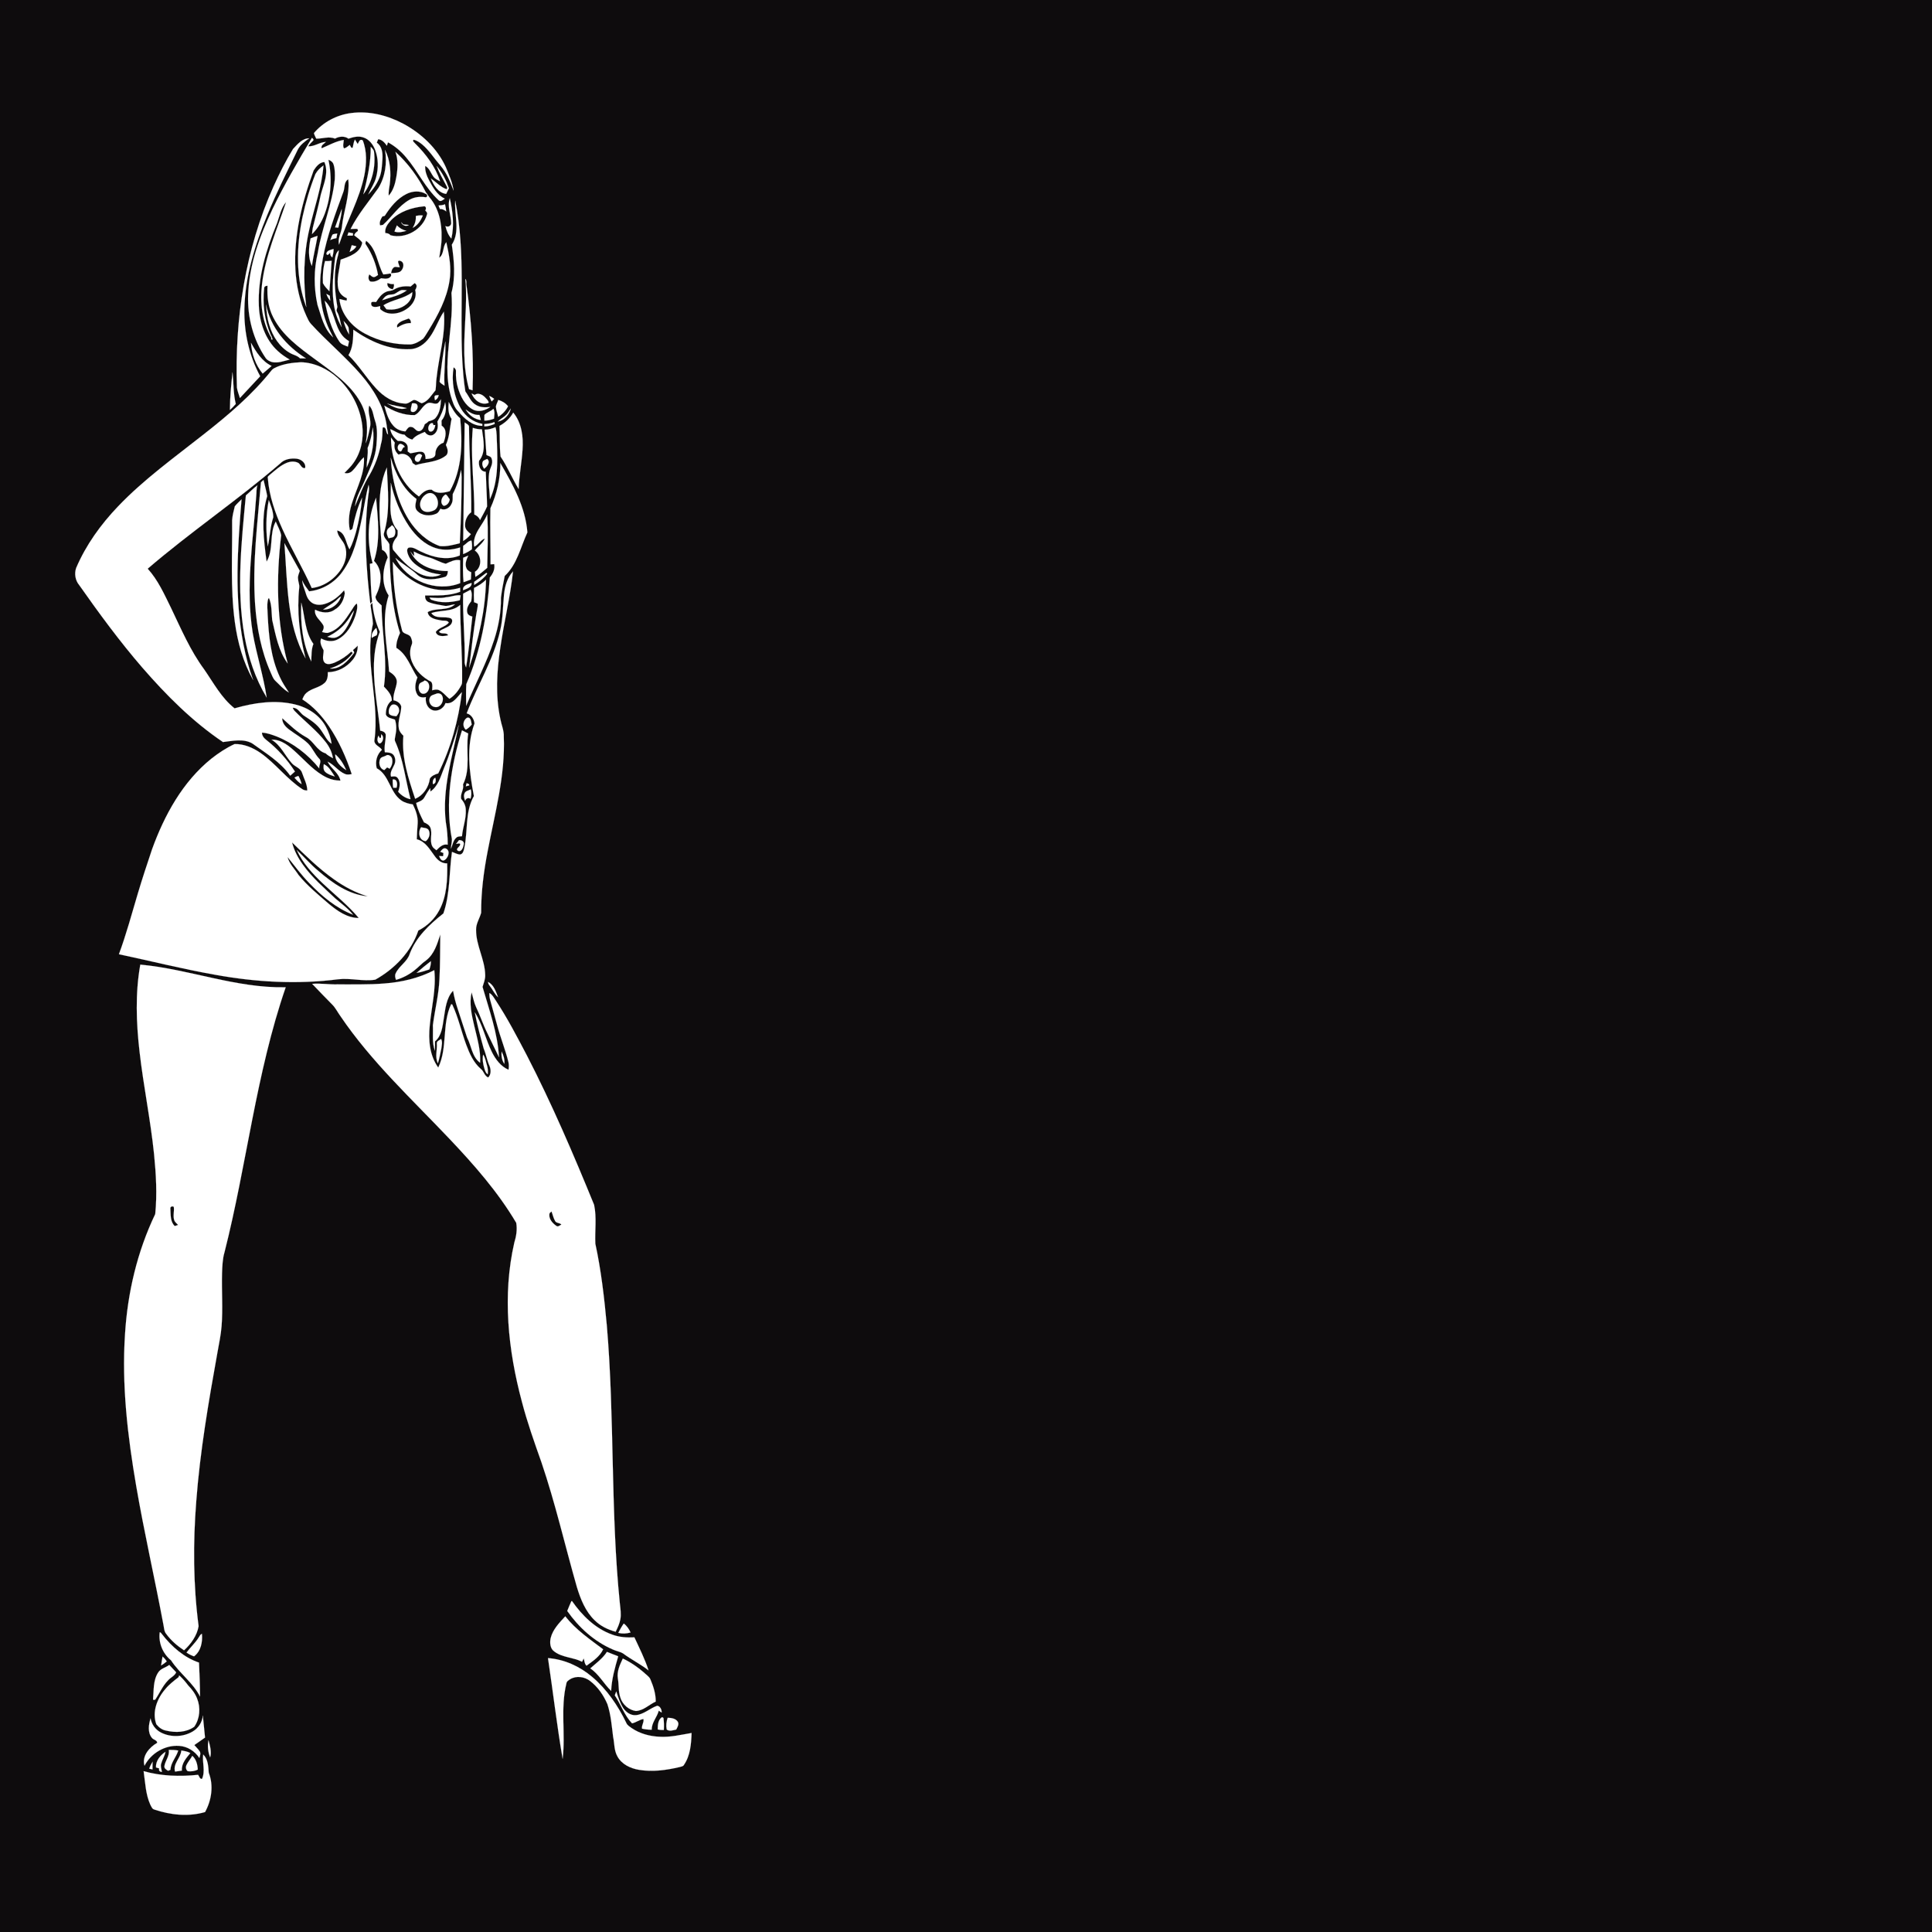 <?xml version="1.0" encoding="utf-8"?>
<!DOCTYPE svg PUBLIC "-//W3C//DTD SVG 1.1//EN" "http://www.w3.org/Graphics/SVG/1.1/DTD/svg11.dtd">
<svg version="1.1" id="Layer_1" xmlns="http://www.w3.org/2000/svg" xmlns:xlink="http://www.w3.org/1999/xlink" x="0px" y="0px"
	 viewBox="0 0 1920 1920" enable-background="new 0 0 1920 1920" xml:space="preserve">
<rect fill="#0E0C0D" width="1920" height="1920"/>
<g id="_x23_ffffffff">
	<path fill="#FFFFFF" stroke="#FFFFFF" stroke-width="0.094" d="M349.12,112.35c17.82-2.32,35.99,2.29,51.71,10.66
		c17.9,9.62,33.58,24.34,42.15,42.96c3.15,7.58,6.59,15.18,7.78,23.38c-3.38-8.76-6.88-17.77-13.16-24.92
		c-6.09-6.94-10.98-14.98-18.11-20.96c-2.52-1.99-5.25-3.96-8.47-4.6c-1.51,1.54,0.73,2.58,1.47,3.67
		c10.79,10.59,20.15,23.12,24.9,37.62c-2.41-1.25-5.1-2.37-6.67-4.7c-2.71-3.54-3.94-8.43-8.17-10.58c-0.3,4.88,1.34,9.57,3.6,13.81
		c3.83,7.24,8.01,15.15,15.86,18.71c-1.67,1.15-4,3.48-6,1.67c-13.28-12.19-20.77-29.05-32.39-42.62
		c-5.02-6.07-11.12-11.27-18.06-15.03c-0.38,1.12-0.75,2.25-1.08,3.39c-2.14-2.96-4.76-6.12-8.68-6.45
		c-0.47,1.15-0.93,2.3-1.36,3.45c5.25,3.57,5.99,10.42,5.62,16.24c-0.5,6.35-0.62,12.92-3.15,18.87
		c-2.51,6.07-6.29,11.6-10.93,16.24c2.48-5.75,6.32-10.92,7.83-17.08c2.35-8.81,2.28-18.42-0.94-27.01
		c-2.09-5.54-6.13-10.82-12.02-12.57c-4.8-1.63-9.93-0.3-14.54,1.31c-3.97-2.9-9.26-2.38-13.36-0.06
		c-6.05-2.54-12.46,0.16-18.69,0.02c-0.7-1.86-1.93-3.54-2.27-5.51C321.27,121.25,334.86,114.14,349.12,112.35z"/>
	<path fill="#FFFFFF" stroke="#FFFFFF" stroke-width="0.094" d="M291.18,148.11c4.38-4.65,9.1-10.59,16.09-10.66
		c-4.43,3.14-9,6.52-11.48,11.52c-10.48,21.45-21.17,42.82-30.27,64.9c-12.18,29.61-22.01,60.87-22.65,93.14
		c-0.52,23.15,4.62,46.5,15.7,66.91c-6.72,7.21-13.48,14.37-20.16,21.62c-0.95-3.49-2.48-6.85-2.95-10.44
		c-2.33-68.03,8.39-137.19,36.28-199.58C277.52,172.71,283.87,160.12,291.18,148.11z"/>
	<path fill="#FFFFFF" stroke="#FFFFFF" stroke-width="0.094" d="M270.83,207.76c11.71-24.31,25.33-47.65,39.17-70.78
		c0.83,0.69,2.3,1.89,1,2.93c-1.66,1.76-3.44,3.44-4.74,5.51c6.25,0.35,11.45-4.18,17.63-4.36c-1.84,1.86-5.13,3.12-4.32,6.34
		c7.26-3.02,14.19-7.07,22.06-8.35c-0.06,2.74-1.32,5.86,0.17,8.41c2.28-0.38,3.95-2.12,5.74-3.43c0.9,0.95,1.14,3.63,2.95,2.73
		c0.72-2.7,0.88-5.57,2.24-8.08c0.95,1.46,1.88,2.95,2.77,4.45c1.17-2.01,2.04-5.54,5-3.6c4.32,10.91,3.77,23.17,1.61,34.52
		c-4.92,24.17-17.55,45.73-25.19,69.01c-1.52-5.88,2.1-11.26,2.82-16.95c1.5-16.07,8.17-31.62,6.39-47.96
		c-4.51,2.48-3.31,8.23-4.85,12.36c-7.99,21.82-16.25,43.71-20.53,66.64c-3.93,20.96-3.96,43.18,3.58,63.37
		c1.8,5.06,4.29,9.83,6.7,14.62c-9.19-8.29-11.7-20.96-15.51-32.19c-3.75-17.02-3.72-34.91,0.33-51.88
		c4-24.71,14.42-47.99,16.89-72.99c0.19-4.89,0.28-9.96-1.25-14.67c-0.71-2.4-2.84-3.9-5.12-4.66c3.85,17.64,2.63,36.37-3.53,53.34
		c-2.8,7.59-6.87,14.83-12.7,20.52c0.16-2.02,0.27-4.06,0.7-6.05c2.65-11,5.72-21.9,7.95-32.99c2.75-10.49,8.27-21.74,3.6-32.53
		c-4.97,0.18-8.27,4.6-10.73,8.4c-11.53,31.42-19.88,64.77-18.1,98.48c0.84,15.9,4.32,31.75,11,46.24c1.29,2.71,2.42,5.59,4.53,7.8
		c15.9,17.43,34.2,32.53,49.64,50.39c12.46,14.37,22.79,31.42,25.56,50.52c0.25,2.98,1.12,5.87,1.33,8.84
		c-2.66-1.5-1.02-8.23-5.38-6.81c-0.35,5.42,0.03,10.94-1.64,16.2c-2.01,10.94-5.89,21.5-11.46,31.13
		c-6.02,9.61-9.86,20.35-14.31,30.73c1.04-10.12,7.08-18.6,10.71-27.85c4.37-10.39,9.6-20.75,10.51-32.16
		c0.61-8.43,1.49-17.25-1.47-25.36c-1.71-4.9-1.86-10.57-5.61-14.54c-2.27,6.97,2.31,13.84,0.85,20.85
		c-1.15,5.54-2.09,11.18-4.35,16.4c2.59-13.62,1.69-28.29-5.28-40.53c-10.35-18.55-28.58-30.53-45.23-42.87
		c-15.72-11.59-32.43-23.62-41.4-41.53c-4.98-9.64-6.3-20.69-5.67-31.41c-1.58,0.07-3.33,0.54-3.37,2.45
		c-1.7,15.43,0.2,31.4,6.23,45.76c0.75,1.77,2.11,3.37,1.96,5.41c-0.44-0.16-0.87-0.32-1.29-0.48l0.37-1.18
		c-9.49-16.16-11.58-35.65-9.32-54c3.35-28.21,15.06-54.38,23.86-81.13c-5.15,5.94-6.43,13.92-9.06,21.08
		c-10.71,25.97-19.25,53.72-18.03,82.11c0.66,16.5,6.37,33.52,18.83,44.86c3.54,3.35,7.62,6.06,11.83,8.49
		c-5.78,1.33-11.69,3.87-17.71,2.42c-2.25-0.71-4.55-1.8-6-3.73c-12.55-18.34-18.41-40.84-17.57-62.98
		C247.56,263.13,258.18,234.54,270.83,207.76z"/>
	<path fill="#FFFFFF" stroke="#FFFFFF" stroke-width="0.094" d="M368.44,145.87c1.25,1.5,2.99,2.87,3.24,4.93
		c1.88,14.73-1.71,30.22-10.54,42.24C365.05,177.6,368.58,161.9,368.44,145.87z"/>
	<path fill="#FFFFFF" stroke="#FFFFFF" stroke-width="0.094" d="M382.67,149.03c5.25,10.49,6.06,22.58,4.65,34.06
		c-0.63,3.76-1.31,7.55-1.07,11.38c4.62-5.07,6.48-11.88,7.61-18.48c1.44-8.27,2.07-17.06-0.9-25.09
		c12.53,11.35,22.67,25.19,30.26,40.27c1.46,1.48,2.25,3.45,3.62,5c9.32,10.92,12.38,25.83,11.96,39.86
		c0.09,6.8-1.35,13.46-2.32,20.15c5.13-3.73,3.18-11.12,7.06-15.45c2.77,12.53,5.28,25.55,3.14,38.4
		c-2.75,17.75-11.35,33.87-20.65,48.99c-1.82,2.81-3.34,5.83-5.48,8.41c-3.68,2.74-7.91,5.3-12.55,5.77
		c-15.71,0.27-31.61-3.25-45.43-10.82c-12.93-6.9-23.78-19.3-25.23-34.34c2.37,0.57,4.74,1.24,7.15,1.64
		c0.07-0.6,0.21-1.8,0.28-2.39c-4.16-1.67-7.7-5.05-8.57-9.57c-2-9.63,1.3-19.22,2.32-28.76c8.56-3.04,19.65-6.63,21.48-16.92
		c-2.04-3.04-5.15-5.03-7.96-7.26c0.41-2.06,2.15-3.23,3.73-4.4c-0.13-0.51-0.4-1.52-0.53-2.03c-2.28-0.07-4.56,0.07-6.84,0.14
		c7.41-14.65,18.07-27.26,27.53-40.57C382.89,175.81,384.82,161.93,382.67,149.03 M403.9,192.77c-9.33,4.65-16.03,13.1-21.54,21.72
		c-0.61,0.17-1.84,0.52-2.45,0.69c-1.5,2.7-3.25,5.59-2.18,8.78c0.72-0.12,2.16-0.35,2.88-0.47c9.03-8.08,15.62-19.03,26.46-25.01
		c4.88-2.79,10.67-3.34,16.14-2.4c1.93-0.47,1.65-2.74,0.03-3.33C417.41,189.21,409.84,189.75,403.9,192.77 M388.72,218.73
		c-3.17,3.54-6.68,7.8-5.78,12.91c2.01,0.04,3.84,0.55,5.14,2.17c14.94,4.04,32.47-5.88,36.34-20.99c0.5-1.55-0.97-2.62-1.78-3.68
		c1.11-1.57,0.92-4.54-1.6-4.09C409.3,206.23,397.15,210.11,388.72,218.73 M363.73,243.16c5.95,9.1,10.07,19.37,11.93,30.09
		c-1.17,0.74-2.23,1.73-3.6,2.07c-2.13,0.36-3.52-1.63-5.09-2.65c-1.02,2.28-1.26,5.42,1,7.05c3.91,0.9,7.67-0.93,10.73-3.19
		c2.33,0.21,4.75,0.8,7.05,0.07c1.99-0.64,4.18-2.88,2.28-4.86c-2.36,0.36-4.7,0.91-7.09,0.96c-6.11-10.92-6.47-25.45-17.12-33.46
		C363.46,240.53,362.57,241.99,363.73,243.16 M395.54,260c0.3,1.94,1.19,3.72,1.72,5.6c-2.18,0.16-5.09-1.4-6.58,0.84
		c-1.46,1.34-1.68,3.37-2.04,5.2c3.62-0.78,8.54,0.21,10.77-3.49c1.62-2.43,2.37-6.35-0.29-8.33
		C398.11,259.25,396.06,258.41,395.54,260 M385.04,281.19c-0.85,3.44,2.15,5.92,5.3,6.27c0.89-1.61,1.63-3.4,1.02-5.25
		C389.16,282.66,387.07,281.93,385.04,281.19 M408.06,284.73c-5.63-0.67-11.55-0.05-16.47,2.94c-2.49,1.68-5.72,1.12-8.32,2.54
		c-4.27,2.04-7.04,6.04-9.5,9.92c-1.65,0.03-5.29-1.09-4.91,1.77c0.05,4.47,6.16,3.16,8.95,2.31c0,0.73,0.01,2.18,0.01,2.91
		c7.08,6.92,18.56,5.27,26.14,0.07c6.21-3.89,10.72-11.46,8.67-18.91c1.43-2.32,2.45-5.39-0.58-6.92
		C410.69,282.45,409.38,283.6,408.06,284.73 M395.7,321.7c-1.14,1.01-1.44,2.29-0.92,3.84c4.11-2.52,8.59-4.69,13.56-4.42
		c0.3-1.89-0.56-3.55-2.09-4.61C402.64,318,398.45,318.68,395.7,321.7z"/>
	<path fill="#FFFFFF" stroke="#FFFFFF" stroke-width="0.094" d="M313.45,173.01c1.89-3.45,4.79-6.34,8.02-8.57
		c-1.65,21.44-9.19,41.75-13.88,62.6c-6.06,25.55-6.37,52.12-3.2,78.09c-10.63-28.58-9.94-60.12-3.71-89.6
		C303.79,201.05,308.02,186.79,313.45,173.01z"/>
	<path fill="#FFFFFF" stroke="#FFFFFF" stroke-width="0.094" d="M434,165.06c5.55,6.38,9.32,14.08,12.13,22.01
		c-0.97,1.85-1.86,3.74-2.74,5.64c-7.89-1.07-12.41-8.58-15.17-15.31c5.2,3.54,9.58,8.6,15.67,10.64c1.25-1.39-0.09-2.9-0.65-4.19
		C439.94,177.7,436.43,171.62,434,165.06z"/>
	<path fill="#FFFFFF" stroke="#FFFFFF" stroke-width="0.094" d="M448.42,222.13c-0.07-8.38-4.22-16.78-1.42-25.1
		c2.91,13.06,4.63,26.85,1.55,40.04c-3.16-3.47-4.75-7.95-5.92-12.4C445.14,225.9,447.77,225.04,448.42,222.13z"/>
	<path fill="#FFFFFF" stroke="#FFFFFF" stroke-width="0.094" d="M449.02,243.18c8.6-13.19,2.38-29.23,3.37-43.71
		c10.46,51.92,4.43,105.07,6.96,157.57c0.62,10.69,1.35,21.42,3.12,31.99c3.52,4.61,5.48,10.79,10.91,13.62
		c4.18,2.44,9.19,2.35,13.85,1.79c-4.96,3.41-11.6,5.56-17.27,2.52c-7.93-4.22-12.17-12.88-14.74-21.11
		c-1.74-5.48-2.3-11.25-2.08-16.98c0.14-1.72-1.08-2.97-2.37-3.86c-2.32,13.88,0.18,28.71,7.24,40.93
		c4.52,7.89,12.32,13.71,21.32,15.34c-0.01,0.48-0.02,1.44-0.02,1.92c-9.81,0.07-17.56-6.94-23.52-13.96
		c-4.53-4.23-6.1-10.43-7.88-16.14c-5.13-18.65-3.17-38.21-1.25-57.18c1.57-14.88,3.18-29.86,1.99-44.83
		C452.89,275.41,451.31,259.03,449.02,243.18z"/>
	<path fill="#FFFFFF" stroke="#FFFFFF" stroke-width="0.094" d="M435.81,204.22c2.19-0.1,4.4-0.32,6.44-1.21
		c0.58,2.32,0.88,4.71,1.2,7.08c-1.79-1.46-3.88-2.5-6.24-2.41C436.74,206.52,436.27,205.37,435.81,204.22z"/>
	<path fill="#FFFFFF" stroke="#FFFFFF" stroke-width="0.094" d="M333.01,225.96c2.15-6.08,4.28-12.17,6.59-18.18
		c-0.02,6.33-2.15,12.35-3.4,18.49C335.4,226.19,333.8,226.04,333.01,225.96z"/>
	<path fill="#FFFFFF" stroke="#FFFFFF" stroke-width="0.094" d="M413.21,214.72c2.27-0.68,4.63-0.84,6.99-0.58
		c-2.01,4.99-5.11,9.8-10.05,12.29C412.28,222.91,413.62,218.88,413.21,214.72z"/>
	<path fill="#FFFFFF" stroke="#FFFFFF" stroke-width="0.094" d="M398.68,220.92c0.75,0.68,1.47,1.4,2.17,2.15
		c1.81,0.13,3.63,0.26,5.45,0.48C403.52,225.49,399.81,224.01,398.68,220.92z"/>
	<path fill="#FFFFFF" stroke="#FFFFFF" stroke-width="0.094" d="M394.47,223.98c2.48,2.76,5.77,4.5,9.34,5.44
		c-3.83,1.03-7.9,2.14-11.78,0.67C392.75,228.02,393.57,225.99,394.47,223.98z"/>
	<path fill="#FFFFFF" stroke="#FFFFFF" stroke-width="0.094" d="M346.36,230.94c1.52,0.3,3.03,0.62,4.54,0.98
		c-0.08,0.56-0.25,1.69-0.33,2.25c-1.79-0.01-3.57-0.02-5.35-0.04C345.6,233.06,345.97,232,346.36,230.94z"/>
	<path fill="#FFFFFF" stroke="#FFFFFF" stroke-width="0.094" d="M330.86,232.85c1.38-0.46,2.85-0.55,4.28-0.77
		c-0.24,1.51-0.5,3.02-0.8,4.53c-2.11,0.39-4.17,0.99-6.08,1.96C329.2,236.72,329.39,234.38,330.86,232.85z"/>
	<path fill="#FFFFFF" stroke="#FFFFFF" stroke-width="0.094" d="M308.65,236.92c2.3-0.89,4.57-1.87,6.96-2.51
		c-1.76,9.98-4.18,19.83-5.67,29.86C305.86,255.74,306.88,245.9,308.65,236.92z"/>
	<path fill="#FFFFFF" stroke="#FFFFFF" stroke-width="0.094" d="M349.57,243.68c1.52,0.35,3.04,0.7,4.58,1.07
		c-1.43,2.68-3.98,4.4-6.67,5.63C348.22,248.16,348.92,245.93,349.57,243.68z"/>
	<path fill="#FFFFFF" stroke="#FFFFFF" stroke-width="0.094" d="M324.33,252.15c0.41-3.39,4.54-3.89,7.17-4.7
		c0.06,2.85-0.55,5.65-1.25,8.41c-1.52-1.19-2.34-2.8-2.03-4.79C327.07,252.04,325.38,254.87,324.33,252.15z"/>
	<path fill="#FFFFFF" stroke="#FFFFFF" stroke-width="0.094" d="M332.96,257.01c0.33-3.03,1.39-6.18,3.7-8.28
		c0,3.57-1.43,6.89-2.07,10.36c-3.05,14.8-2.05,30.11,0.52,44.91c0.66,1.97-1.5,4.03-0.17,5.88c2.74,4.65,3.09,10.14,4.64,15.21
		c-4.46-7.64-7.13-16.24-8.14-25C329.65,285.74,331.29,271.28,332.96,257.01z"/>
	<path fill="#FFFFFF" stroke="#FFFFFF" stroke-width="0.094" d="M323.06,259.37c2.17,0.34,4.35-0.03,6.52-0.21
		c-0.7,10.1-1.38,20.19-2.22,30.28c-2.39-2.46-4.93-4.94-6.43-8.06C320.57,274.01,321.06,266.5,323.06,259.37z"/>
	<path fill="#FFFFFF" stroke="#FFFFFF" stroke-width="0.094" d="M462.44,277.25c1.51,1.51,0.88,3.74,1.06,5.63
		c4.87,34.75,7.43,69.94,6.12,105.03c-0.87-0.29-2.6-0.87-3.47-1.16c-6.59-23.35-4.82-47.86-3.64-71.77
		C463.17,302.41,463.7,289.78,462.44,277.25z"/>
	<path fill="#FFFFFF" stroke="#FFFFFF" stroke-width="0.094" d="M391.54,292.35c2.65-1.07,4.72-3.28,7.51-4.04
		c1.73-0.23,3.48,0.11,5.22,0.26c-7.15,5.35-16.18,6.79-24.41,9.76c1.28-1.77,2.61-3.66,4.65-4.63
		C386.69,292.58,389.21,292.89,391.54,292.35z"/>
	<path fill="#FFFFFF" stroke="#FFFFFF" stroke-width="0.094" d="M381.09,303.39c8.92-5.71,20.23-6.32,28.65-13.03
		c0.17,4.57-2.2,8.89-5.64,11.78c-5.45,4.66-13.05,6.3-20.05,5.2C383.05,306.04,382.06,304.72,381.09,303.39z"/>
	<path fill="#FFFFFF" stroke="#FFFFFF" stroke-width="0.094" d="M324.38,292.05c1.13,0.63,2.25,1.28,3.39,1.91
		c0.1,1.6,0.24,3.21,0.36,4.81C326.41,296.82,325.14,294.54,324.38,292.05z"/>
	<path fill="#FFFFFF" stroke="#FFFFFF" stroke-width="0.094" d="M322.72,298.88c9.81,9.31,9.22,24.42,17.56,34.68
		c1.79,2.27,4.18,3.95,6.58,5.52c-0.37,1.8-0.76,3.6-1.14,5.4c-2.96-1.27-6.53-2.03-8.35-4.93
		C329.09,327.5,325.48,313.03,322.72,298.88z"/>
	<path fill="#FFFFFF" stroke="#FFFFFF" stroke-width="0.094" d="M267.68,323.11c-2.1-6.59-2.84-13.49-3.26-20.36
		c4.28,22.71,20.43,41.37,39.59,53.38c-1.96,0.01-3.91,0.03-5.86,0c-2.66-2.87-6.71-3.38-9.93-5.35
		C277.84,344.96,271.04,334.3,267.68,323.11z"/>
	<path fill="#FFFFFF" stroke="#FFFFFF" stroke-width="0.094" d="M426.67,335.63c6.01-7.92,8.83-17.72,14.42-25.87
		c2.03,22.39-5.01,44.19-7.31,66.29c-0.58,3.91-0.37,7.89-0.98,11.79c-4.02,4.7-7.31,11.01-13.62,12.89
		c-2.8-0.8-5.05-3.43-8.08-3.27c-3.06,1.22-5.68,4.29-9.25,3.55c-11-0.6-20.69-6.96-27.95-14.88c-9.84-10.51-17.2-23.13-27.58-33.17
		c4.61-7.59,4.67-16.7,4.81-25.3c16.24,11.51,35.62,20.17,55.88,19.38C415.03,347.02,422.16,341.96,426.67,335.63z"/>
	<path fill="#FFFFFF" stroke="#FFFFFF" stroke-width="0.094" d="M341.47,319.08c1.91,1.86,3.77,3.87,4.87,6.33
		c0.4,2.26,0.47,4.57,0.55,6.87C344.29,328.25,342.77,323.65,341.47,319.08z"/>
	<path fill="#FFFFFF" stroke="#FFFFFF" stroke-width="0.094" d="M436.86,379.29c1.73-13.34,3.08-26.75,5.73-39.94
		c0.49,14.68-1.69,29.31-0.86,44C440.14,381.99,437.84,381.16,436.86,379.29z"/>
	<path fill="#FFFFFF" stroke="#FFFFFF" stroke-width="0.094" d="M249.46,340.73c5.02,8.97,10.81,18.35,20.44,22.96
		c-2.98,2.49-5.81,5.17-8.86,7.57C253.96,362.69,250.13,351.77,249.46,340.73z"/>
	<path fill="#FFFFFF" stroke="#FFFFFF" stroke-width="0.094" d="M274.8,364.81c7.6-3.35,15.99-4.39,24.21-4.81
		c13.56,0.33,26.48,6.57,36.43,15.58c13.44,12.22,22.49,29.33,24.59,47.41c1.51,12.88-1.18,26.51-8.82,37.13
		c-2.49,3.71-5.87,6.65-8.89,9.91c3.04,0.88,6.17-0.11,8.21-2.49c4.11-4.01,6.64-9.4,11.12-13.07c1.06,15.41-6.59,29.34-11.23,43.56
		c-3.17,9.25-4.86,19.27-2.74,28.95c1.16-0.48,2.65-0.79,2.78-2.3c2.04-10.3,4.88-20.57,9.35-30.08
		c-0.85,11.6-3.15,23.11-6.12,34.36c-1.71,5.77-3.48,11.58-6.32,16.91c-4.04-6.24-3.64-16.51-12.24-18.71
		c0.25,6.38,6.23,10.02,7.84,15.85c2.43,7.2,0.55,15.2-3.31,21.55c-6.42,10.49-17.51,18.38-29.86,19.83
		c-8.82-19.83-20.08-38.47-28.98-58.26c-7.38-16.18-13.33-33.31-14.67-51.15c-0.5-1.45,1.04-2.16,1.84-3
		c5.35-4.38,10.46-9.35,16.95-12c3.72-1.52,8.24-1.83,11.81,0.25c2.03,1.72,3.2,5.57,6.45,4.98c1.23-4.92-3.85-8.86-8.28-9.34
		c-5.76-0.69-12.33,0.34-16.47,4.74c-42.51,36.6-89.16,68.02-131.7,104.58c10.28,11.27,16.5,25.43,23.18,38.96
		c9.98,20.8,19.09,42.29,32.86,60.96c9.36,13.46,17.19,28.5,30.3,38.84c19.35-5.57,40.16-8.68,60.02-3.89
		c12.58,2.96,24.46,10.55,30.68,22.12c2.9,5.24,4.87,11,5.75,16.94c-4.69-2.99-6.79-8.31-9.93-12.65
		c-4.24-6.73-11.16-11.02-17.65-15.3c-3.8-2.47-5.83-8.02-11.06-7.77c0.47,1.3,1.21,2.49,2.23,3.46
		c10.06,10.32,21.71,19.15,30.55,30.64c3.63,4.67,6.3,10.13,7.19,16.02c-2.54-1.47-5.22-2.78-7.31-4.87
		c-8.74-2.5-11.9-12.33-19.7-16.27c-8.81-4.88-16.02-11.95-23.39-18.66c-0.19,4.72,3.11,8.45,6.63,11.14
		c6.28,4.74,13.29,8.57,19.02,14.03c4.41,4.43,6.68,10.47,10.97,15c2.99,2.59-0.35,6.43,0.14,9.7
		c-11.15-13.87-25.8-25.1-42.36-31.73c-4.7-1.74-9.5-3.54-14.57-3.78c0.03,3.06,1.97,5.5,4.32,7.26
		c11.15,8.79,20.79,19.47,28.48,31.39c-1.56,1.36-3.12,2.74-4.66,4.14c-9.84-13.71-24.51-22.57-38-32.21
		c-8.85-4.83-19.38-2.34-28.85-1.22c-30.28-20.41-56.27-46.48-80.13-73.96c-22.53-26.05-42.92-53.85-62.72-82
		c-3.91-4.6-5.01-11.33-3.07-16.99c9.74-22.86,24.5-43.32,41.63-61.21c25.71-26.95,56.12-48.69,85.23-71.71
		c24.33-19.08,48.16-39.28,67.43-63.61C271.19,366.41,273.05,365.62,274.8,364.81z"/>
	<path fill="#FFFFFF" stroke="#FFFFFF" stroke-width="0.094" d="M228.5,407.36c0.04-12.5,1.24-24.97,2.58-37.38
		c1.08,10.47,0.69,21.16,3.23,31.45C232.55,403.56,230.57,405.51,228.5,407.36z"/>
	<path fill="#FFFFFF" stroke="#FFFFFF" stroke-width="0.094" d="M468.71,391.01c0.96,0.5,1.93,0.99,2.91,1.48
		c3.51-2.56,7.85-0.35,10.45,2.43c1.36,1.56,3.43,3.14,3.57,5.34C478.51,403.39,471.05,397.64,468.71,391.01z"/>
	<path fill="#FFFFFF" stroke="#FFFFFF" stroke-width="0.094" d="M432.21,393.25c1.15-0.58,2.49-0.44,3.74-0.62
		c-0.25,2.3-1.65,4.1-3.64,5.17C432.02,396.31,431.42,394.7,432.21,393.25z"/>
	<path fill="#FFFFFF" stroke="#FFFFFF" stroke-width="0.094" d="M488.6,398.95c-0.89-1.79-1.75-3.6-2.43-5.47
		c1.79,0.68,3.43,1.7,4.94,2.89C490.28,397.23,489.45,398.1,488.6,398.95z"/>
	<path fill="#FFFFFF" stroke="#FFFFFF" stroke-width="0.094" d="M434.95,400.79c1.34-1.06,2.2-2.61,3.27-3.93
		c-0.31,6.27-0.93,13.11-5.1,18.13c-1.72,2.26-4.52,3.02-7.14,3.66c-1.16,1.14-2.43,2.16-3.87,2.92c-0.88,2.74-2.02,5.97-5.11,6.85
		c-3.55,0.81-4.8-3.82-8.1-4.09c-3.06-0.88-4.5,2.47-6.04,4.37c-4.55-0.28-9.01-2.19-12-5.68c-4.98-5.54-6.96-12.94-8.92-19.94
		c8.97,5.65,19.36,9.76,30.11,9.45c5.51-2.41,7.47-9.36,13.03-11.85C428.31,399.26,431.7,402.27,434.95,400.79z"/>
	<path fill="#FFFFFF" stroke="#FFFFFF" stroke-width="0.094" d="M495.18,397.47c3.8,1.05,7.25,3.13,9.69,6.27
		c-2.15,4.4-5.69,7.92-9.77,10.55c-0.71-3.47-2.09-6.81-2.28-10.36C493.23,401.66,494.49,399.66,495.18,397.47z"/>
	<path fill="#FFFFFF" stroke="#FFFFFF" stroke-width="0.094" d="M434.65,419.06c3.56-5.98,6.28-12.44,7.72-19.27
		c1.61,6.22,0.67,13.18-3.58,18.18c0,1.67,0.02,3.35,0.08,5.04c5.98,3.77,3.94,11.49,1.88,16.95c-4.82,1.44-8.12,6.06-8.09,11.08
		c0.03,4.75-6.27,4.83-9.71,5.16c-0.11-2.76-0.39-6.72-3.85-7.2c-3.81-0.47-7.54,1.09-11.31,1.48c-0.87-0.62-1.74-1.23-2.61-1.84
		c0-2.53,0.55-5.41-1.26-7.49c-2-2.61-5.45-3.22-8.54-2.98c-3.67-2.97-6.75-6.94-7.54-11.7c4.72,1.8,8.86,5.29,14.1,5.48
		c1.96,2.51,4.74,4.13,7.8,4.95c3.1-4.03,7.95-5.73,12.44-7.65c1.72,2.91,5.61,4.64,8.66,2.64
		C435.15,429.21,435.67,423.59,434.65,419.06z"/>
	<path fill="#FFFFFF" stroke="#FFFFFF" stroke-width="0.094" d="M445.96,399.52c3.1,5.8,6.11,11.91,11.34,16.13
		c2.43,24.35,2.05,50.63-10.31,72.47c-5.83,1.64-12.94,3.05-17.91-1.44c-5.32-0.7-9.51,3.05-12.75,6.73
		c-18.45-13.22-27.8-36.32-27.75-58.58c1.28,1.69,2.55,3.41,3.79,5.14c-1.25,4.35,0.21,8.99,3.71,11.85
		c6.22-2.69,12.64,2.2,13.88,8.33c1.02,0.71,2.05,1.4,3.1,2.1c9.1-2.88,19.18-2.72,27.55-7.73c1.63-1.08,3.76-2.16,4.08-4.31
		c0.74-2.78-0.45-5.5-1.56-7.99c3.72-8.17,3.81-17.29,5.66-25.94C445.2,411.48,445.39,405.19,445.96,399.52z"/>
	<path fill="#FFFFFF" stroke="#FFFFFF" stroke-width="0.094" d="M384.88,401.08c6.29,2.2,12.98,2.72,19.36,4.47
		C397.48,407.92,390.66,404.33,384.88,401.08z"/>
	<path fill="#FFFFFF" stroke="#FFFFFF" stroke-width="0.094" d="M409.44,400.91c1.93-0.31,4.89-0.34,5.39,2.09
		c1.15,3.45-3.11,8.35-6.43,5.69C407.77,406.1,409.13,403.48,409.44,400.91z"/>
	<path fill="#FFFFFF" stroke="#FFFFFF" stroke-width="0.094" d="M503.17,412.15c1.82-1.8,2.88-4.17,4.49-6.14
		c-1.57,6.06-6.6,11.9-12.98,12.99C497.2,416.35,500.61,414.77,503.17,412.15z"/>
	<path fill="#FFFFFF" stroke="#FFFFFF" stroke-width="0.094" d="M462.81,406.99c4,2.95,8.49,5.81,13.7,5.37
		c0.45,1.68,0.91,3.36,1.36,5.06C471.41,416.75,466.02,412.45,462.81,406.99z"/>
	<path fill="#FFFFFF" stroke="#FFFFFF" stroke-width="0.094" d="M481.44,412.35c2.4-2.72,6.35-3.44,8.89-6.1
		c1.69,3.04,0.8,6.54,0.62,9.81c-3.08,1.15-6.27,1.98-9.57,1.95C481.41,416.12,481.25,414.23,481.44,412.35z"/>
	<path fill="#FFFFFF" stroke="#FFFFFF" stroke-width="0.094" d="M496.37,423.25c5.65-3.07,10.56-7.55,13.68-13.21
		c8.49,10.26,10.16,24.18,9.21,37.03c-0.81,13.02-3.45,25.86-3.87,38.92c-6.35-10.54-11-22.04-17.93-32.25
		C496.39,443.64,496.81,433.4,496.37,423.25z"/>
	<path fill="#FFFFFF" stroke="#FFFFFF" stroke-width="0.094" d="M481.28,421.42c3.45-0.22,6.89-0.69,10.15-1.93
		c0.04,0.46,0.12,1.37,0.16,1.83c-3.29,1.28-6.67,2.49-10.25,2.45C481.33,423.19,481.3,422.01,481.28,421.42z"/>
	<path fill="#FFFFFF" stroke="#FFFFFF" stroke-width="0.094" d="M426.99,428.71c-3.11-2.26-0.49-9.2,3.11-8.1
		c0.17,0.46,0.49,1.38,0.65,1.84c0.45-0.01,1.35-0.04,1.8-0.05C432.24,425.19,430.67,429.88,426.99,428.71z"/>
	<path fill="#FFFFFF" stroke="#FFFFFF" stroke-width="0.094" d="M461.77,419.84c1.7,1.36,4.83,2.27,4.33,5.05
		c0.15,28.06,2.54,56.08,2.2,84.15c-4.39,3.18-6.48,8.76-6.1,14.05c0.46,3.39,3.21,5.75,5.75,7.73c-2.07,2.75-4.75,4.92-7.62,6.78
		C460.77,498.34,461.24,459.09,461.77,419.84z"/>
	<path fill="#FFFFFF" stroke="#FFFFFF" stroke-width="0.094" d="M370.49,424.92c1.87,13.38-0.41,27.29-6,39.54
		c-0.28-6.46,1.61-12.81,0.86-19.28C368.14,438.74,369.46,431.83,370.49,424.92z"/>
	<path fill="#FFFFFF" stroke="#FFFFFF" stroke-width="0.094" d="M471.36,511.28c0.34-28.71-4.05-57.39-1.49-86.09
		c2.94,0.94,5.98,1.55,9.08,1.47c1.28,10.28,4.4,22.43-2.87,31.25c-0.81,4.61,1.07,10.82,6.65,10.91
		c0.36,11.48,1.09,22.98,1.33,34.46c-2.03,4.67-4.68,9.05-7.05,13.57C476.06,514.17,473.87,512.41,471.36,511.28z"/>
	<path fill="#FFFFFF" stroke="#FFFFFF" stroke-width="0.094" d="M481.65,427.01c3.75,0.07,7.33-1.02,10.74-2.47
		c1.58,5.32,1.09,10.93,1.48,16.4c0.75,18.52,1.02,37.99-6.98,55.17c-0.29-8.69-2.02-17.42-0.75-26.09c0.5-4.76,4.44-9.04,2.5-13.97
		c-0.35-2.57-3.32-2.83-5.18-3.88C482.93,443.78,482.22,435.4,481.65,427.01z"/>
	<path fill="#FFFFFF" stroke="#FFFFFF" stroke-width="0.094" d="M398.21,448.64c-3.92-0.38-3.92-6.87-0.33-7.6
		c1.86,0.37,3.58,1.37,4.45,3.13C399.63,444.46,400.1,447.64,398.21,448.64z"/>
	<path fill="#FFFFFF" stroke="#FFFFFF" stroke-width="0.094" d="M415.4,451.5c1.51-0.86,3.38-0.15,4.1,1.4
		c-1.57,2.13-1.57,6.91-5.36,5.92C410.62,457.39,412.53,452.51,415.4,451.5z"/>
	<path fill="#FFFFFF" stroke="#FFFFFF" stroke-width="0.094" d="M406.3,516.63c-11.47-18.41-16.85-40.15-17.95-61.66
		c4.55,15.56,12.14,31.12,25.57,40.89c-0.61,3.76-2.42,8.35,0.5,11.6c4.74,5.25,12.96,5.88,19.16,3.05
		c2.08-0.93,3.09-3.04,4.06-4.95c4.3,2.09,9.21-0.45,10.97-4.63c1.82-3.05,1.08-6.62,1.34-9.94c3.89-7.51,6.58-15.57,8.2-23.87
		c0.26,2.27,0.6,4.54,0.62,6.84c-0.05,21.97-0.75,43.93-1.83,65.87c-6.46,1.7-13.14,3.49-19.87,2.83
		C424.11,538.04,413.59,528.12,406.3,516.63z"/>
	<path fill="#FFFFFF" stroke="#FFFFFF" stroke-width="0.094" d="M480.19,458.08c1.2-0.88,2.64-1.34,3.96-2
		c3.72,3-0.12,7.83-3.1,9.74C479.54,463.61,478.47,460.48,480.19,458.08z"/>
	<path fill="#FFFFFF" stroke="#FFFFFF" stroke-width="0.094" d="M497.27,460.26c12.32,21.33,24.95,43.77,26.83,68.84
		c-6.85,14.69-10.16,31.84-22.53,43.27c-1.52,7.13-2.82,14.37-3.76,21.61c0.24,14.25-2.37,28.43-6.77,41.95
		c-7.3,22.61-18.62,43.59-27.74,65.46c-0.04-7.17-0.34-14.38,0.12-21.52c14.6-33.4,20.84-69.8,23.36-105.98
		c3.14-3.74,5.32-8.29,4.37-13.29c-1.23,0.04-2.45,0.12-3.65,0.23c0.07-18.58-0.56-37.2-0.13-55.76
		C493.72,491.02,497.32,475.72,497.27,460.26z"/>
	<path fill="#FFFFFF" stroke="#FFFFFF" stroke-width="0.094" d="M378.54,484.99c1.1-6.98,2.94-13.88,5.89-20.31
		c0.89,21.78,3.58,44.21-2.96,65.43c-0.76,4.68,4.26,7.14,5.54,11.01c0.42,29.53,1.53,59.55,10.5,87.92
		c-2.07,4.68-3.96,9.58-3.61,14.83c10.8,6.54,14.21,19.47,20.95,29.38c-2.24,5.31-3.31,11.87-0.13,17.04
		c1.76,2.95,5.51,3.16,8.53,2.48c-0.79,4.98,1.2,10.74,6.12,12.8c5.4,2.23,11.64-1.5,13.37-6.83c7.7,1.41,11.61-6.31,16.26-10.81
		c-3.37,27.92-10.98,55.45-23.5,80.68c-3.11,0.85-6.56,2.35-8.3,5.11c-1.12,8.6-6.51,16.69-14.62,20.11
		c-6.73-20.16-13.65-41.1-11.68-62.66c-2.06-1.97-4.01-4.23-4.52-7.13c-1.44-7.43,2.3-14.55,2.39-21.91
		c-0.86-3.53-4.31-5.6-7.69-6.16c-0.71-6.32,2.73-11.98,3.3-18.13c0.16-4.85-3.98-8.17-7.7-10.49
		c-1.44-25.06-8.4-50.92-0.4-75.56c-7.45-11.17-6.35-26-0.95-37.78c-0.72-3.23-2.46-6.28-5.65-7.58
		C378.3,526.01,375.47,505.39,378.54,484.99z"/>
	<path fill="#FFFFFF" stroke="#FFFFFF" stroke-width="0.094" d="M259.35,479.26c0.84-0.76,1.69-1.52,2.55-2.27
		c1.16,5.35,2.74,10.62,3.63,16.03c-6.32,21.19-3.45,43.6-0.61,65.12c7.37-12.05,2.37-27.5,9.12-39.8
		c1.79,4.52,4.51,8.87,5.36,13.65c-4.94,42.35-4.83,85.94,6.49,127.32c-9.19-12.61-11.97-28.32-15.39-43.19
		c-0.77-7.23-0.19-14.89-3.14-21.7c-1.08,0.27-0.94,1.62-1.25,2.45c-0.93,4.68-0.2,9.45-0.11,14.18c1.04,21,3.1,42.58,12.13,61.87
		c2.39,5.39,5.69,10.29,8.9,15.22c-5.28-2.96-9.23-7.61-13.55-11.74c-2.28-2.23-3.19-5.41-4.51-8.22
		c-9.38-21.16-13.73-44.2-15.41-67.19C250.68,560.32,255.92,519.73,259.35,479.26z"/>
	<path fill="#FFFFFF" stroke="#FFFFFF" stroke-width="0.094" d="M388.43,479.89c3.37,15.39,9.44,30.3,18.27,43.38
		c6.52,9.3,15.12,17.88,26.19,21.4c7.92,2.63,16.55,1.9,24.4-0.61c-0.13,2.65-0.25,5.3-0.36,7.96c-12.42,5.17-26.41,1.99-38.08-3.65
		c-4.14-1.65-8.07-5.23-12.81-4.1c-2.29,1.5-1.33,4.67-0.54,6.79c2.56,7.13,9.12,11.59,15.48,15.08c5.33,2.84,11.3,4.09,17.26,4.79
		c-7.05,3.71-15.69,2.27-22.42-1.46c-10.08-5.54-17.89-14.28-25.12-23.04c-1.67-4.09,0.38-8.64,3.01-11.86
		c1.98-2.02,1.43-4.97,1.46-7.52c-6.68-7.29-7.48-17.67-7.1-27.07C388.21,493.28,388.49,486.59,388.43,479.89z"/>
	<path fill="#FFFFFF" stroke="#FFFFFF" stroke-width="0.094" d="M244.35,492.33c3.89-3.29,7.37-7.07,11.52-10.02
		c-1.3,3.36-0.82,7.07-1.24,10.6c-3.15,45.2-10.83,90.84-3.5,136.04c3.77,21.6,10.65,42.56,13.9,64.26
		c-11.24-18.71-18.27-39.74-22.05-61.18C234.82,585.79,239.97,538.67,244.35,492.33z"/>
	<path fill="#FFFFFF" stroke="#FFFFFF" stroke-width="0.094" d="M359.72,514.54c2.26-10.87,3.73-21.93,6.59-32.67
		c1.17,4.74-0.43,9.48-0.75,14.22c-3.96,34.57-1.71,69.49,2.45,103.93c0.59-0.73,1.19-1.46,1.79-2.17
		c-1.44-12.45-1.37-25.01-2.24-37.5c0.69-0.16,2.08-0.48,2.78-0.64c-5.99-21.28-5.21-44.52,3.36-65
		c1.77,20.8,4.66,42.44-2.06,62.7c7.59,7.34,7.92,19.1,4.44,28.49c-0.8,2.44-2.07,4.68-2.96,7.09c0.14,3.85,3.59,6.29,6.13,8.72
		c-0.01,26.89,6.18,53.75,2.27,80.6c3.66,3.91,7.83,8.07,7.88,13.83c-4.5,3.02-6.04,8.7-5.98,13.85c1.32,3.77,5.96,3.84,9.1,5.25
		c1.65,5.09,1.54,10.54,0.42,15.72c-0.19,1.83-1.08,3.77-0.36,5.58c8.3,18.26,10.37,38.43,15.37,57.68
		c-4.85-0.94-9.04-3.72-12.27-7.38c1.69-4.39,2.63-9.97-0.63-13.87c-1.59-1.99-4.28-1.35-6.45-1.16
		c-1.37-4.39,1.69-8.12,3.32-11.91c1.47-3.07,1.13-6.88-0.86-9.63c-2.08-2.53-5.61-2.51-8.59-2.7c-1.01-5.92,1.07-11.73,0.88-17.62
		c-0.65-2.5-3.2-3.53-5.51-3.85c-2.1-20.69-6.21-41.21-6.26-62.07c-0.06-12.24,1.53-24.62,5.89-36.11
		c-4.17-9.14-6.53-19.03-7.5-29.01c-0.59,0.77-1.18,1.54-1.76,2.33c0.67,6.22,2.12,12.39,2.41,18.63
		c-8.72,38.51,6.89,77.4,1.42,116.11c-0.16,4.55,5.42,5.78,7.51,9.18c-5.03,4.59-6.97,11.78-5.15,18.32
		c12.57,6.83,12.92,23.79,24.22,31.84c3.39,2.48,7.56,3.45,11.64,4.09c2.89,5.77,5.23,12.1,4.83,18.66
		c-0.35,5.33-0.81,10.66-0.9,16.01c8.65,2.04,13.01,10.32,17.94,16.85c2.83,4,7.09,7.36,12.26,7.09
		c0.33,15.77-0.18,32.37-7.86,46.57c-4.6,8.7-12.04,15.72-20.8,20.16c-7.12,21.13-23.55,38.1-42.77,48.82
		c-12.3,1.97-24.7-1.89-37.04-0.37c-40.59,5.2-81.87,2.82-122.04-4.49c-32.14-5.65-63.78-13.66-95.68-20.41
		c7.33-19.76,12.76-40.14,18.79-60.32c4.42-14.79,9.25-29.46,14.18-44.09c12.27-33.86,30.4-66.96,58.83-89.88
		c7.16-5.65,14.84-10.73,23.12-14.56c9.25-0.25,18.16,3.57,25.67,8.74c15.18,10.57,26.19,26.06,41.76,36.13
		c1.42,0.96,3.13,1.28,4.84,1.25c-0.09-6.29-3.33-11.89-5.26-17.73c-1.68-4.9-7.36-5.89-10.34-9.65
		c-6.76-7.59-10.84-17.76-19.92-23.09c10.05-0.34,18.01,6.74,24.91,13.14c9.57,8.78,18.3,19.05,30.3,24.63
		c4.15,1.92,8.7,2.91,13.27,2.89c-1.71-7.84-9.43-11.92-12.79-18.82c6.53,2.98,10.63,9.52,17.29,12.25c2.14,0.94,4.5,0.5,6.72,0.12
		c-5.51-16.62-12.7-32.79-22.5-47.35c-7.12-10.49-15.83-20.07-26.57-26.93c0.97-2.35,2.03-4.78,4.04-6.44
		c5.25-4.66,12.97-5.14,18.11-9.95c2.93-2.7,3.25-6.92,3.15-10.65c9.62,0.06,18.87-4.96,24.81-12.38c3.2-3.93,4.99-8.92,4.93-13.99
		c-1.55,1.51-3.07,3.07-4.79,4.41c0.68,0.97,1.81,2.31,0.69,3.45c-5.76,7.3-13.24,15.9-23.54,14.86c8.92-2.71,17.1-7.82,22.66-15.4
		c-0.49-0.47-0.97-0.93-1.45-1.38c-4.8,4.56-10.45,8.29-16.52,10.92c-3.07,1.18-7.17,2.59-9.93,0.06c-3-3.46-0.88-8.3-1.05-12.3
		c-1.94-3.57-4.18-7.6-2.44-11.72c5.09,2.88,11.54,3.71,16.79,0.75c8.81-4.79,14.03-14.14,17.21-23.32
		c1.16-3.95,2.58-8.12,1.48-12.25c-2.77,1.95-4.08,5.22-6.02,7.88c-5.51,8.4-11.57,17.81-21.68,20.99
		c-2.25,1.03-4.59-0.07-6.85-0.45c1.19-2.16,2.43-4.78,0.96-7.12c-2.86-4.9-9-8.6-7.92-15.08c6.1,3.07,13.96,4.23,19.72-0.22
		c5.74-3.18,8.83-9.48,9.76-15.75c0-1.17-0.38-2.25-0.66-3.34c-5.15,6.13-11.7,11.39-19.49,13.67c-4.73,1.34-10.48,1.08-14.1-2.64
		c-3.86-3.53-4.47-8.94-6.31-13.55c-0.94-2.3-1.49-4.73-1.66-7.2c1.58,4,4.3,7.32,6.79,10.77c13.19-1.34,25.43-8.67,33.1-19.43
		C351.65,552.54,355.95,533.19,359.72,514.54 M301.2,859.6c8.99,12.57,20.78,22.68,31.96,33.21c6.05,5.22,12.7,9.88,17.67,16.23
		c-16.83-6.63-31.03-18.48-43.43-31.41c-7.89-8.06-14.6-17.15-21.63-25.94c1.73,6.91,7.16,11.9,10.84,17.77
		c8.76,10.85,19.65,19.66,30.13,28.76c8.5,7.04,18.3,14.08,29.82,14.09c-10.58-12.69-23.65-22.94-35.61-34.24
		c-10.2-9.71-20.09-20.28-25.98-33.25c7.34,6.75,13.74,14.48,21.51,20.78c13.96,12.02,30.11,23.49,49.01,25.19
		c-12.04-3.62-23.29-9.56-33.5-16.86c-15.18-10.71-28.44-23.81-41.72-36.73C292.25,845.35,296.33,852.83,301.2,859.6z"/>
	<path fill="#FFFFFF" stroke="#FFFFFF" stroke-width="0.094" d="M424.47,490.63c9.08-4.08,14.73,11.48,7.4,16.24
		c-3.99,2.07-9.77,3.23-12.94-0.86C415.27,500.68,419.13,493.16,424.47,490.63z"/>
	<path fill="#FFFFFF" stroke="#FFFFFF" stroke-width="0.094" d="M440.92,502.69c-4.25-2.75-2.05-9.54,2.04-11.32
		c1.86,1.02,2.51,3.27,3.95,4.77C446.62,499.29,444.26,502.49,440.92,502.69z"/>
	<path fill="#FFFFFF" stroke="#FFFFFF" stroke-width="0.094" d="M233.35,503.19c1.95-2.56,4.46-4.63,6.7-6.93
		c-3.9,48.11-7.44,97.06,1.99,144.78c2.36,11.78,5.35,23.47,9.53,34.75c-9.96-17.72-15.48-37.63-18.18-57.69
		c-4.54-33.51-2.36-67.39-2.69-101.08C231,512.33,232.22,507.73,233.35,503.19z"/>
	<path fill="#FFFFFF" stroke="#FFFFFF" stroke-width="0.094" d="M266.12,542.88c-1.96-15.19-2.02-30.8,1.02-45.85
		c1.99,5.48,4.41,11.13,4.44,17.02C268.45,523.39,268.33,533.34,266.12,542.88z"/>
	<path fill="#FFFFFF" stroke="#FFFFFF" stroke-width="0.094" d="M471.28,543.28c-2.28-12.63,8.76-21.37,12.92-32.15
		c1.07,17.72,0.26,35.47,0.01,53.2c-3.8,3.18-7.52,6.49-11.81,8.98c-0.12-1.7-0.24-3.39-0.38-5.07c7.3-4.76,6.78-16.33-0.15-21.18
		c3.18-4.05,7.94-7.11,10.01-11.88C477.48,536.69,475.47,541.42,471.28,543.28z"/>
	<path fill="#FFFFFF" stroke="#FFFFFF" stroke-width="0.094" d="M389.44,521.9c3.29,2.04,4.2,6.59,2.8,10.04
		c-0.9,2.52-3.98,2.37-6.11,2.96c-1.14-2.44-2.39-5.16-1.37-7.86C385.42,524.61,388.25,523.99,389.44,521.9z"/>
	<path fill="#FFFFFF" stroke="#FFFFFF" stroke-width="0.094" d="M460.32,542.4c2.78-1.57,4.98-4.95,8.2-5.2
		c0.76,2.84,0.61,5.81,0.42,8.71c-2.71,1.87-5.53,3.6-8.64,4.73C460.18,547.89,460.22,545.14,460.32,542.4z"/>
	<path fill="#FFFFFF" stroke="#FFFFFF" stroke-width="0.094" d="M282.66,539.85c5.18,9.1,10.09,18.35,15.25,27.46
		c-0.74,2.54-2.14,5.03-1.74,7.77c0.09,2.99,1.55,5.82,1.19,8.83c-2.47,23.53,0.19,47.4,6.28,70.2
		c-9.57-16.83-14.01-36.01-16.44-55.06C284.74,579.4,284.16,559.58,282.66,539.85z"/>
	<path fill="#FFFFFF" stroke="#FFFFFF" stroke-width="0.094" d="M407.96,548.19c1.16,1.53,2.15,3.22,3.81,4.3
		c-0.15-1.1-0.44-3.3-0.59-4.4c4.54,2.37,9.31,4.32,14.26,5.68c6.15,1.39,11.45,5.08,17.6,6.5c4.45-2.01,9.16-4.61,14.21-3.5
		c0.1,7.58-0.02,15.16,0.07,22.75c-23.52,9.5-53.13-2.24-64.23-24.96c6.82,6.09,15.04,10.37,21.7,16.66
		c7.69,6.72,18.7,4.51,27.64,2.05c2.23-0.98,2.54-3.67,2.64-5.79C430.74,567.73,414.16,562.24,407.96,548.19z"/>
	<path fill="#FFFFFF" stroke="#FFFFFF" stroke-width="0.094" d="M460.3,554.26c1.68-0.72,3.37-1.43,5.07-2.11
		c-1.81,3.9-3.79,8.55-1.72,12.76c0.78,2.02,2.88,2.89,4.64,3.88c-0.12,2.34-0.24,4.7-0.32,7.06c-2.41,0.95-4.83,1.9-7.29,2.71
		C459.93,570.48,460.08,562.36,460.3,554.26z"/>
	<path fill="#FFFFFF" stroke="#FFFFFF" stroke-width="0.094" d="M390.4,558.42c9.27,12.92,22.99,22.83,38.54,26.53
		c9.31,2.27,19.19,1.96,28.36-0.83c-0.01,0.99-0.02,2.96-0.02,3.95c-11.07,4.39-23.19,3.59-34.85,3.68
		c-0.16,2.61,0.72,5.43,3.32,6.53c4.79,2.11,10.1,2.6,15.19,3.64c3.82,0.93,7.44-1.04,11.2-1.36c-7.35,7.04-18.68,2.93-27.09,7.7
		c0.7,6.07,7.91,7.36,12.85,8.23c2.56,0.74,6.7-0.48,8.13,2.26c-3.39,4.34-9.86,4.68-12.97,9.32c1.47,5.18,8.24,4.31,12.31,3.28
		c-1.55-3.47-6.93-0.35-9.04-3.59c3.29-3.17,8.3-3.63,11.48-6.93c1.6-1.69,2.63-5.31-0.08-6.43c-6.15-2.33-14.7,1.19-19.06-5.11
		c9.39-3.32,20.84-0.89,28.67-8.15c0,24.98,2.22,49.9,1.91,74.88c-0.1,1.48,0.11,3.09-0.6,4.48c-2.81,5.51-6.69,10.62-11.97,13.96
		c-3.61-2.71-6.23-6.72-10.42-8.63c-2.18-1.03-4.58-0.41-6.77,0.19c0.01-2.77,0.82-6.05-0.95-8.43
		c-8.22-4.19-15.36-10.91-18.95-19.52c-2.35-5.37-2.72-11.63-0.54-17.12c1.19-2.47,0.28-5.19-0.72-7.53
		c-1.67-3.92-8.12-2.84-8.86-7.39C393.51,604.01,390.75,581.21,390.4,558.42z"/>
	<path fill="#FFFFFF" stroke="#FFFFFF" stroke-width="0.094" d="M500.91,590.62c0.87-8.16,3.21-16.55,8.91-22.71
		c-2.74,25.42-8.97,50.29-12.59,75.58c-3.58,23.52-5.04,47.76,0.03,71.18c1.05,5.8,3.67,11.32,3.39,17.33
		c1.59,38.66-8.89,76.25-16.02,113.88c-3.92,20.18-6.59,40.67-6.48,61.25c-1.55,5.64-5.17,10.78-5.04,16.83
		c-0.16,15.57,8.8,29.53,9.06,45.04c0.18,4.11-1.48,7.92-2.63,11.77c6.59,22.96,15.02,45.78,16.34,69.85
		c-4.06-8.1-7.85-16.34-11.83-24.49c-4.09-8.18-6.83-16.95-10.85-25.16c-2.19-4.71-3.09-9.87-4.53-14.83
		c-2.51,11.11,0.01,22.48,2.6,33.32c2.86,12.05,6.56,24.2,5.87,36.73c-8.17-5.99-8.58-16.8-12.96-25.14
		c-3.27-9.48-6.12-19.09-9.35-28.57c-1.95-5.86-3.53-11.83-4.56-17.91c-6.89,7.34-7.67,18-9.24,27.46
		c-1.31,8.01-2.01,17.32-8.76,22.88c-0.01,3.08,0.02,6.16-0.04,9.25c-3.06-8.07-1.61-16.85-2.03-25.26
		c1.96-15.31,5.88-30.4,6.53-45.88c0.81-14.77,0.59-29.58,0.83-44.36c-3.04,9.28-5.97,19.53-14.11,25.74
		c-4.31,2.94-7.69,6.98-11.86,10.1c-5.34,4.23-11.49,7.41-18.05,9.26c-0.74-2.11-1.38-4.48-0.25-6.57
		c3.33-7.24,11.33-11.29,13.81-19.04c6.28-16.85,19.76-29.49,33.54-40.38c6.81-19.65,5.65-40.84,8.52-61.18
		c2.64,0.91,5.14,2.51,8,2.62c2.99-0.44,3.64-3.8,4.21-6.23c3.77-17.16,0.63-36.02,9.59-51.87c-4.53-23.66-7.95-48.95,0.61-72.12
		c-0.51-4.47-3.19-8.93-7.78-10.08c10.5-27.74,26.78-53.31,33.32-82.5C499.94,614.68,499.7,602.56,500.91,590.62z"/>
	<path fill="#FFFFFF" stroke="#FFFFFF" stroke-width="0.094" d="M471.23,578.25c4.05-2.89,8.07-5.83,11.99-8.89
		c2.17,0.22-0.37,2.23-0.81,3.03c-3.28,3.48-7.11,6.4-11.19,8.87C471.22,580.51,471.23,579,471.23,578.25z"/>
	<path fill="#FFFFFF" stroke="#FFFFFF" stroke-width="0.094" d="M471.12,584.27c4.34-2.07,8.44-4.68,11.84-8.1
		c-0.4,29.76-7.4,59.06-16.65,87.21c2.12-17.77,4.11-35.56,7.07-53.21c0.49-3.36,1.53-6.66,1.46-10.07
		c-1.14-0.78-2.49-1.14-3.75-1.63C470.88,593.74,470.84,589,471.12,584.27z"/>
	<path fill="#FFFFFF" stroke="#FFFFFF" stroke-width="0.094" d="M460.28,586.53c-0.91-4.85,4.91-5.97,8.34-7.16
		C468.96,584.08,463.56,584.94,460.28,586.53z"/>
	<path fill="#FFFFFF" stroke="#FFFFFF" stroke-width="0.094" d="M460.29,589.95c2.42-1.31,4.85-2.6,7.31-3.84
		c1.98,3.42,1.06,7.57,0.72,11.29c-2.55,3.25-5.16,7.24-3.9,11.6c0.62,2.28,2.91,3.18,4.98,3.74c-1.91,16.86-3.5,33.77-6.23,50.53
		c-0.85-2-1.62-4.1-1.38-6.3C462.26,634.61,459.66,612.31,460.29,589.95z"/>
	<path fill="#FFFFFF" stroke="#FFFFFF" stroke-width="0.094" d="M443.12,593.57c4.94-0.29,9.66-2.58,14.65-1.89
		c-0.27,1.61-0.54,3.23-0.83,4.85c-9.19,2.29-19.17,2.97-28.16-0.5c-1.03-0.28-1.32-1.42-1.88-2.16
		C432.31,594.11,437.76,594.84,443.12,593.57z"/>
	<path fill="#FFFFFF" stroke="#FFFFFF" stroke-width="0.094" d="M333.41,597.31c1.88-1.49,3.31-3.56,5.51-4.63
		c-2.23,7.61-9.8,13.4-17.8,13.09C325.16,602.87,329.54,600.46,333.41,597.31z"/>
	<path fill="#FFFFFF" stroke="#FFFFFF" stroke-width="0.094" d="M299.42,598.93c3.7,13.71,3.42,29.04,12.04,41
		c-2.22,5.49-1.82,11.49-2.14,17.28C300.39,639.27,298.54,618.69,299.42,598.93z"/>
	<path fill="#FFFFFF" stroke="#FFFFFF" stroke-width="0.094" d="M345.14,616.94c2.59-3.1,3.99-7.01,6.67-10.03
		c-1.41,5.07-3.63,9.9-6.08,14.55c-2.68,4.75-6.01,9.75-11.29,11.83c-2.99,1.18-6.21,0.39-9.17-0.44
		C333.06,629.24,340.09,623.93,345.14,616.94z"/>
	<path fill="#FFFFFF" stroke="#FFFFFF" stroke-width="0.094" d="M369.45,634.01c-0.63-4.08,1.58-7.4,4.48-9.96
		c0.78,2.3,1.58,4.91,0.39,7.24C372.68,632.16,370.88,632.76,369.45,634.01z"/>
	<path fill="#FFFFFF" stroke="#FFFFFF" stroke-width="0.094" d="M416.52,680.39c0.8-2.44,3.87-2.37,5.41-4.14
		c7.39,1.29,5.27,14.06-2.01,13.18C416.2,688.46,415.51,683.54,416.52,680.39z"/>
	<path fill="#FFFFFF" stroke="#FFFFFF" stroke-width="0.094" d="M433.43,689.48c1.93-0.89,4.49-0.4,5.67,1.47
		c3.06,4.75-1.17,13.17-7.27,11.6c-4.13-0.62-6.42-5.78-4.57-9.4C428.26,690.7,431.28,690.44,433.43,689.48z"/>
	<path fill="#FFFFFF" stroke="#FFFFFF" stroke-width="0.094" d="M389.4,700.5c3.17-1.49,6.94,1.17,7.13,4.55
		c0.54,2.57-1.05,4.82-2.57,6.72c-2.52-0.29-5.46-0.28-7.26-2.35C385.69,706.29,386.88,702.56,389.4,700.5z"/>
	<path fill="#FFFFFF" stroke="#FFFFFF" stroke-width="0.094" d="M462.96,725.16c-3.78-3.11-2.85-9.33,1.09-11.82
		c4.08-1.24,4.07,4.13,4.72,6.69C467.19,722.12,465.19,723.82,462.96,725.16z"/>
	<path fill="#FFFFFF" stroke="#FFFFFF" stroke-width="0.094" d="M441.02,763.97c5.95-14.09,10.3-28.79,14.86-43.37
		c-6.39,31.68-16.75,63.56-12.87,96.28c1.32,7.45,1.92,14.99,1.92,22.56c-4.7-1.12-8.22,2.54-11.24,5.52
		c-1.6-1.26-3.43-2.42-4.26-4.36c-2.68-5.77,0.66-12.4-1.77-18.22c-1.12-2.67-3.81-4.05-6.31-5.15c-3.18-6.18-6.24-12.47-7.77-19.29
		c2.97-1.21,6.43-2.31,8.05-5.33c1.83-3.26,3.74-6.46,6.02-9.42c0.02,0.86,0.05,2.58,0.07,3.44
		C435.35,781.45,437.83,772.09,441.02,763.97z"/>
	<path fill="#FFFFFF" stroke="#FFFFFF" stroke-width="0.094" d="M459.14,725.82c2.07,1,4.12,2.05,6.16,3.13
		c-2.69,16.76,2.79,34.84-5.18,50.64c1.22,5.04-3.08,9.35-1.79,14.4c2.69,2.99,4.55,6.8,4.55,10.89c0.5,8.91-3.02,17.36-3.78,26.16
		c-1.86,0.24-4.04-0.05-5.52,1.34c-3.26,2.72-3.82,7.22-5.34,10.95c-0.16-3.18,1.05-6.24,0.86-9.4
		C442.24,797.8,448.27,760.54,459.14,725.82z"/>
	<path fill="#FFFFFF" stroke="#FFFFFF" stroke-width="0.094" d="M378.86,729.69c2.75,2.03,2.2,6.16,0,8.38
		c-0.85,0.8-2.25,1.17-2.84-0.15c-1.5-2.08-0.98-4.8,0.14-6.92l1.04,2.27l1.34,0.1C378.62,732.45,378.78,730.61,378.86,729.69z"/>
	<path fill="#FFFFFF" stroke="#FFFFFF" stroke-width="0.094" d="M333.2,749.67c4.9,4.08,8.28,9.88,10.91,15.63
		C338.64,762.08,332.82,756.51,333.2,749.67z"/>
	<path fill="#FFFFFF" stroke="#FFFFFF" stroke-width="0.094" d="M383.8,750.79c2.13-1.33,4.84,0.51,5.64,2.6
		c1.2,3.64,0.14,7.62-2.19,10.58c-0.63-0.34-1.89-1.01-2.52-1.35c-0.93,0.87-1.85,1.75-2.76,2.64c-4.63-1.15-5.84-6.76-4.31-10.72
		C378.66,752.02,381.8,752.11,383.8,750.79z"/>
	<path fill="#FFFFFF" stroke="#FFFFFF" stroke-width="0.094" d="M321.8,759.45c5.21,2.27,7.81,7.73,10.88,12.17
		c-3.38-1.07-7.01-2.1-9.6-4.67C321.14,764.97,321.37,761.95,321.8,759.45z"/>
	<path fill="#FFFFFF" stroke="#FFFFFF" stroke-width="0.094" d="M292.63,772.77c1.22-0.73,2.52-1.3,3.91-1.65
		c1.4,2.56,2.57,5.25,3.2,8.12C296.85,777.71,294.69,775.22,292.63,772.77z"/>
	<path fill="#FFFFFF" stroke="#FFFFFF" stroke-width="0.094" d="M430.13,779.22c-0.26-2.44,0.1-5.04,2.42-6.34
		C433.41,775.19,433.38,779.01,430.13,779.22z"/>
	<path fill="#FFFFFF" stroke="#FFFFFF" stroke-width="0.094" d="M390.24,774.66c4.71-0.82,5.02,5.06,3.79,8.22
		c-0.81,0-2.43-0.02-3.24-0.02C390.27,780.15,390.34,777.39,390.24,774.66z"/>
	<path fill="#FFFFFF" stroke="#FFFFFF" stroke-width="0.094" d="M463.65,778.45c1.28,0.2,2.62,0.5,2.74,2.02
		c-1.15,0.32-2.29,0.64-3.43,0.98C463.18,780.44,463.41,779.44,463.65,778.45z"/>
	<path fill="#FFFFFF" stroke="#FFFFFF" stroke-width="0.094" d="M461.61,788.53c0.95-2.63,4.09-2.84,6.24-4.06
		c0.79,3.08,0.67,6.26-0.24,9.31c-2.25-1.35-4.49-0.5-5.35,2.04C461.4,793.51,460.59,790.91,461.61,788.53z"/>
	<path fill="#FFFFFF" stroke="#FFFFFF" stroke-width="0.094" d="M423.14,835.94c-6.79-0.56-8.05-9.09-4.66-13.82
		c2.64,0.82,6.51,0.3,7.76,3.41C427.8,829.23,426.21,833.54,423.14,835.94z"/>
	<path fill="#FFFFFF" stroke="#FFFFFF" stroke-width="0.094" d="M456.18,834.9c2.44-0.08,5.3,1.16,4.67,4.13
		c-0.36,2.64-1.95,7.86-5.5,6.59c-3.82-2.24,2.89-4.19,1.9-7.09c-1.29-0.76-2.67,0.07-4,0.17
		C454.23,837.42,455.21,836.17,456.18,834.9z"/>
	<path fill="#FFFFFF" stroke="#FFFFFF" stroke-width="0.094" d="M437.53,846.47c1.54-1.84,3.3-4.57,6.07-2.98
		c4.25,2.55,1.64,9.2-1.83,11.29c-2.88,1.72-4.61-1.95-5.39-4.09c1.01,0.06,3.03,0.18,4.04,0.23c0.12-1.08,0.19-2.16,0.25-3.23
		C439.62,847.26,438.58,846.85,437.53,846.47z"/>
	<path fill="#FFFFFF" stroke="#FFFFFF" stroke-width="0.094" d="M414.02,966.8c4.58-4.05,9.38-7.86,14.19-11.63
		c0.09,2.81-0.54,5.6-1.52,8.23C422.49,964.61,418.4,966.31,414.02,966.8z"/>
	<path fill="#FFFFFF" stroke="#FFFFFF" stroke-width="0.094" d="M139.43,958.62c48.64,4.51,95.23,23.59,144.5,22.51
		c-29.5,85.45-38.64,175.98-60.82,263.3c-1.98,6.67-2.19,13.68-2.45,20.59c-0.51,17.68,0.95,35.4-0.48,53.05
		c-0.69,8.75-2.58,17.32-4.09,25.95c-8.81,49.03-17.31,98.23-21.07,147.95c-3.23,41.3-3.06,82.97,2.34,124.09
		c-1.6,9.38-7.51,17.68-14.48,24.01c-6.71-4.43-12.93-9.77-17.68-16.29c-2.28-2.69-2.11-6.4-2.88-9.64
		c-8.57-45.77-19-91.17-26.9-137.07c-8.57-49.77-14.52-100.41-11.18-150.97c2.51-41.25,12.15-82.24,30.04-119.58
		c1.99-19.77,0.81-39.78-1.16-59.53c-3.52-34.13-10.53-67.78-14.43-101.86C135.4,1016.43,134.34,987.18,139.43,958.62
		 M169.31,1201.09c0.38,5.88-0.34,12.86,4.32,17.33c0.84-0.26,2.53-0.79,3.38-1.06c-1.2-1.26-2.53-2.42-3.49-3.86
		c-2.08-4.47-0.09-9.43-0.8-14.1C171.37,1198.25,169,1199.13,169.31,1201.09z"/>
	<path fill="#FFFFFF" stroke="#FFFFFF" stroke-width="0.094" d="M381.93,977.38c17.18-1.24,34.3-5.28,49.66-13.22
		c2.02,18.44-2.82,36.59-4.51,54.85c-1.48,14.35-0.27,29.88,8.44,41.94c9.53-19.72,3.45-43.16,12.84-62.96
		c0.27,0.06,0.81,0.18,1.07,0.24c6.04,12.88,9.02,26.9,13.95,40.2c3.25,8.69,7.22,17.6,14.38,23.8
		c3.16,2.29,3.5,7.01,7.39,8.55c3.01-2.93,2.82-7.61,1.45-11.28c-2.64-5.57-3.47-11.76-5.89-17.42
		c-3.28-11.9-6.56-23.84-8.84-35.99c7.74,12.09,10.56,26.44,16.86,39.22c3.62,7.35,8.89,14.55,16.67,17.82
		c0.37-2.56,0.52-5.19-0.12-7.71c-3.13-12.71-8.18-24.85-11.47-37.52c-2.22-8.02-4.44-16.05-6.65-24.08
		c-0.66-2.25-0.88-4.61-0.8-6.94c2.91,1.57,4.42,4.64,6.22,7.27c11.53,17.41,21.16,35.98,30.86,54.44
		c24.97,48.35,46.41,98.43,66.97,148.78c2.73,12.69,0.62,25.76,1.23,38.61c5.79,26.71,8.88,53.97,11.4,81.17
		c7.87,91.8,3.59,184.23,12.91,275.95c0.53,5.34,1.52,10.77,0.55,16.14c-0.83,4.34-2.7,8.4-4.66,12.36
		c-7.79-2.06-15.27-5.74-20.99-11.49c-9.06-8.8-13.87-20.89-17.49-32.75c-11.87-41.4-21.43-83.49-35.32-124.3
		c-7.02-19.84-14.09-39.7-19.39-60.09c-13.74-51.23-19.48-105.85-7.53-158.01c1.99-6.34,3.06-13.15,1.91-19.73
		c-18.2-30.78-42-57.79-66.52-83.65c-37.35-39.41-77.65-76.64-108.24-121.85c-2.67-3.68-4.67-7.85-7.84-11.13
		c-6.77-6.93-13.56-13.82-20.21-20.84c8.28-0.7,16.53,0.72,24.81,0.5C350.66,978.12,366.33,978.71,381.93,977.38 M546.21,1205.58
		c-1.5,5.13,2.67,9.95,6.64,12.67c1.69,1.43,3.5-0.63,5.04-1.26c-1.62-2.04-5.04-1.19-6.26-3.67
		c-1.69-2.92-2.3-6.3-3.54-9.39C547.62,1204.35,546.68,1205.17,546.21,1205.58z"/>
	<path fill="#FFFFFF" stroke="#FFFFFF" stroke-width="0.094" d="M485,975.81c5.75,2.96,7.79,9.54,9.93,15.18
		c-3.6-3.26-5.42-7.87-8.43-11.59C485.58,978.4,485.15,977.11,485,975.81z"/>
	<path fill="#FFFFFF" stroke="#FFFFFF" stroke-width="0.094" d="M434.14,1036.92c-0.27-2.42,2.81-3.11,4.22-4.43
		c1.55,2.97,0.61,6.43,0.22,9.58c-0.96,4.88-1.96,9.78-3.39,14.56C432.01,1050.36,434.64,1043.51,434.14,1036.92z"/>
	<path fill="#FFFFFF" stroke="#FFFFFF" stroke-width="0.094" d="M498.47,1045.04c1.91,3.72,3.27,7.89,2.69,12.13
		C498.72,1053.65,498.1,1049.22,498.47,1045.04z"/>
	<path fill="#FFFFFF" stroke="#FFFFFF" stroke-width="0.094" d="M480.12,1048.09c2.22,2.97,2.58,6.77,3.7,10.21
		c0.97,2.99,1.27,6.15,0.91,9.28c-2.06-1.2-2.63-3.59-3.33-5.67C480.01,1057.47,479.28,1052.7,480.12,1048.09z"/>
	<path fill="#FFFFFF" stroke="#FFFFFF" stroke-width="0.094" d="M567.82,1591.26c0.16-0.03,0.46-0.1,0.62-0.14
		c10.01,14.31,23.16,27.37,39.92,33.33c7.06,2.61,14.63,3.12,22.09,2.73c4.99,10.79,10.4,21.44,14.05,32.8
		c-8.1-6.29-17.35-10.83-25.55-16.97c-3.14-1.73-6.77-2.28-10-3.81c-18.43-7.91-33.81-21.94-45.23-38.26
		C565.11,1597.72,566.3,1594.41,567.82,1591.26z"/>
	<path fill="#FFFFFF" stroke="#FFFFFF" stroke-width="0.094" d="M547.25,1627.91c2.13-8.68,8.66-15.24,14.51-21.62
		c10.32,13.24,24.34,22.77,37.63,32.76c-3.33,7.29-10.29,11.73-16.52,16.3c-2.04-1.88-1.98-4.81-2.79-7.24
		c-0.58,1.08-1.12,2.19-1.64,3.33c-8.79-4.55-19.59-4.07-27.61-10.23C546.63,1638.35,546.26,1632.44,547.25,1627.91z"/>
	<path fill="#FFFFFF" stroke="#FFFFFF" stroke-width="0.094" d="M614.43,1622.72c1.67-3.18,3.39-6.34,5.45-9.27
		c3.07,2.25,5.16,5.47,6.77,8.88C622.68,1623.52,618.47,1623.75,614.43,1622.72z"/>
	<path fill="#FFFFFF" stroke="#FFFFFF" stroke-width="0.094" d="M158.75,1622.11c1.09,0.02,1.51,1.22,2.2,1.91
		c9.54,12.32,21.83,23.19,36.8,28.26c0.52,11.22,1,22.46,1.02,33.7c-7.04-13.89-20.38-23-28.77-35.95
		C161.78,1643.43,157.32,1632.58,158.75,1622.11z"/>
	<path fill="#FFFFFF" stroke="#FFFFFF" stroke-width="0.094" d="M197.8,1626.77c0.74-1.23,1.48-2.54,2.86-3.13
		c0.77,8.08-0.96,17.29-7.84,22.42c-2.65-0.95-5.2-2.16-7.47-3.82C189.35,1636.96,194.37,1632.48,197.8,1626.77z"/>
	<path fill="#FFFFFF" stroke="#FFFFFF" stroke-width="0.094" d="M586.61,1658.03c5.78-5.18,12.28-9.77,16.54-16.4
		c3.73,1.46,7.46,2.94,11.21,4.41c-3.24,11.23-6.52,22.59-7.01,34.35C600.02,1673.32,595.25,1663.77,586.61,1658.03z"/>
	<path fill="#FFFFFF" stroke="#FFFFFF" stroke-width="0.094" d="M161.59,1646.25c1.58,1.4,2.94,3.02,4.12,4.79
		c-1.72,1.53-3.58,2.89-5.58,4.05C160.5,1652.11,161,1649.17,161.59,1646.25z"/>
	<path fill="#FFFFFF" stroke="#FFFFFF" stroke-width="0.094" d="M544.59,1647.82c16.19,1.16,31.58,8.21,43.88,18.67
		c14.69,12.42,25.72,28.65,34.02,45.89c0.97,2.25,3.21,3.5,5.11,4.9c8.02,5.51,17.72,8.18,27.38,8.67
		c10.92,0.78,21.61-1.95,32.29-3.71c-0.37,10.82-1.25,22.4-7.54,31.62c-0.82,1.66-2.81,1.7-4.35,2.21
		c-13.16,3.11-26.93,5-40.38,2.75c-8.46-1.4-17.22-5.5-21.42-13.36c-3.38-5.9-2.84-12.89-4.25-19.33
		c-1.38-10.94-2.21-22.08-5.7-32.61c-3.8-8.85-9.47-17.1-17.18-22.99c-5.51-4.29-13.65-5.48-19.78-1.8
		c-1.62,1.05-3.62,2.18-3.82,4.34c-6.07,24.56-0.7,50-3.72,74.84C553.49,1714.68,549.55,1681.17,544.59,1647.82z"/>
	<path fill="#FFFFFF" stroke="#FFFFFF" stroke-width="0.094" d="M618.95,1648.25c8.92,4.14,16.87,10.08,24.13,16.67
		c1.23,1.18,2.64,2.31,3.27,3.99c2.97,6.98,5.36,14.4,5.3,22.08c-6.6,3.02-12.1,8.96-19.7,9.37
		c-7.07-0.96-13.29-6.42-15.39-13.23c-2.17-6.16-1.39-12.78-2.52-19.11C612.9,1661,616.05,1654.41,618.95,1648.25z"/>
	<path fill="#FFFFFF" stroke="#FFFFFF" stroke-width="0.094" d="M157.19,1662.13c2.5-4.03,7.47-4.81,11.01-7.53
		c2.31,2.42,4.62,4.86,6.88,7.34c-1.62,3.66-5.59,5.09-8.1,7.99c-5.46,5.57-8.45,12.91-12.82,19.25
		c-0.52,0-1.56,0-2.07,0.01C152.94,1680.12,152,1670.1,157.19,1662.13z"/>
	<path fill="#FFFFFF" stroke="#FFFFFF" stroke-width="0.094" d="M178.06,1665c3.37,2.96,6.25,6.39,8.94,9.96
		c3.69,3.84,7.04,8.12,8.9,13.17c3.6,9.01,2.73,19.88-2.86,27.89c-7.98,5.74-18.65,6.06-27.92,3.83
		c-3.94-0.64-7.36-3.25-9.75-6.3c-4.46-12.24,0.83-25.7,9.02-35.05c3.74-4.57,8.45-8.15,13.08-11.75
		C177.62,1666.32,177.91,1665.44,178.06,1665z"/>
	<path fill="#FFFFFF" stroke="#FFFFFF" stroke-width="0.094" d="M610.98,1684.81c0.49-1.31,0.99-2.6,1.47-3.88
		c1.88,5.66,3.65,11.48,6.92,16.53c2.72,4.13,7.35,7.45,12.5,7.06c7.94-0.72,13.86-6.75,21.14-9.31
		c2.94,0.07,4.79,4.01,4.51,6.74c-0.97-0.66-1.93-1.31-2.86-1.95c-1.66,6.6-7.19,11.82-6.97,18.95
		c-3.25,0.04-6.48-0.35-9.65-1.03c-0.63-3.4,2.2-6.23,1.4-9.6c-4.07,0.66-7.3,3.48-11.32,4.31
		C620.45,1704.66,617.06,1693.86,610.98,1684.81z"/>
	<path fill="#FFFFFF" stroke="#FFFFFF" stroke-width="0.094" d="M201.56,1704.89c0.76,7.29,1.47,14.59,2.19,21.89
		c-3.53,2.48-7.07,4.97-10.63,7.44c1.72,2.08,3.77,3.91,5.28,6.18c1.36,2.08,0.28,4.47-0.28,6.64
		c-4.45-6.81-11.9-11.51-20.07-12.04c-14.04-0.98-28.02,7.28-34.44,19.74c-2.83-9.71,4.88-18.26,12.67-22.8
		c-0.37-2.79-3.81-2.9-5.3-4.87c-4.48-5.42-3.22-13.19-1.35-19.4c1.02,6.14,5.05,11.55,10.65,14.28
		c9.75,4.85,22.05,4.32,31.38-1.29C197.24,1717.34,201.09,1711.4,201.56,1704.89z"/>
	<path fill="#FFFFFF" stroke="#FFFFFF" stroke-width="0.094" d="M653.67,1718.69c0.02-4.31,0.18-9.67,4.29-12.22
		c0.34,0.2,1.03,0.61,1.38,0.81c0.53,3.95,0.57,7.96,0.37,11.95C657.67,1719.26,655.64,1719.21,653.67,1718.69z"/>
	<path fill="#FFFFFF" stroke="#FFFFFF" stroke-width="0.094" d="M663.53,1707.11c3.6,0.09,7.99,0.64,10.07,4
		c1.46,2.61-0.44,5.34-1.58,7.68c-3.03,0.63-6.82,2.16-9.48-0.07C661.76,1714.83,662.22,1710.81,663.53,1707.11z"/>
	<path fill="#FFFFFF" stroke="#FFFFFF" stroke-width="0.094" d="M207.2,1729.45c1.49,5.42,3.19,11.37,1.68,16.97
		C206.66,1741.08,206.08,1735.1,207.2,1729.45z"/>
	<path fill="#FFFFFF" stroke="#FFFFFF" stroke-width="0.094" d="M167.71,1739.03c3.15-0.06,6.31,0.08,9.42,0.63
		c-1.94,6.66-7.46,11.94-7.73,19.17c-0.59,0.24-1.77,0.72-2.35,0.96c-1.74-1.09-4.12-2.38-3.65-4.82
		C164.35,1749.5,168.8,1744.89,167.71,1739.03z"/>
	<path fill="#FFFFFF" stroke="#FFFFFF" stroke-width="0.094" d="M180.19,1739.63c3.07,0.47,6.2,0.98,8.94,2.55
		c-4.1,5.01-8.98,10.42-8.37,17.43c-2.28,0.3-4.55,0.67-6.83,0.97C171.72,1752.61,179.67,1747.17,180.19,1739.63z"/>
	<path fill="#FFFFFF" stroke="#FFFFFF" stroke-width="0.094" d="M155.01,1756.46c-0.34-6.57,4.25-12.1,9.45-15.52
		c-0.78,4.2-3.26,7.81-4.35,11.92c-0.81,2.69,0.46,5.4,0.79,8.09c-2.13-0.19-3.35-1.28-2.65-3.51
		C157.17,1757.09,156.09,1756.76,155.01,1756.46z"/>
	<path fill="#FFFFFF" stroke="#FFFFFF" stroke-width="0.094" d="M201.94,1743.59c4.86,4.76,5.02,11.84,5.5,18.15
		c4.98,12.69,2.82,27.31-3.67,39.06c-16.48,4.81-34.24,2.92-50.33-2.48c-2.27-0.53-2.99-2.99-4.01-4.77
		c-4.77-10.47-5.03-22.18-6.69-33.38c17.56,5,36.06,5.51,54.14,3.63c1.15,1.45,1.52,4.24,3.85,4.1
		C204.35,1760.18,200.85,1751.66,201.94,1743.59z"/>
	<path fill="#FFFFFF" stroke="#FFFFFF" stroke-width="0.094" d="M185.29,1754.18c1.54-3.32,4.06-6.06,5.83-9.23
		c3.88,3.42,5.19,8.63,5.41,13.61c-2.99,1.64-6.47,2.01-9.83,1.66C184.76,1758.98,184.31,1756.14,185.29,1754.18z"/>
	<path fill="#FFFFFF" stroke="#FFFFFF" stroke-width="0.094" d="M148.31,1757.7c0.75-2.48,2.03-4.74,3.34-6.94
		c-0.07,2.54-0.14,5.1-0.08,7.68C150.47,1758.19,149.38,1757.99,148.31,1757.7z"/>
</g>
</svg>
